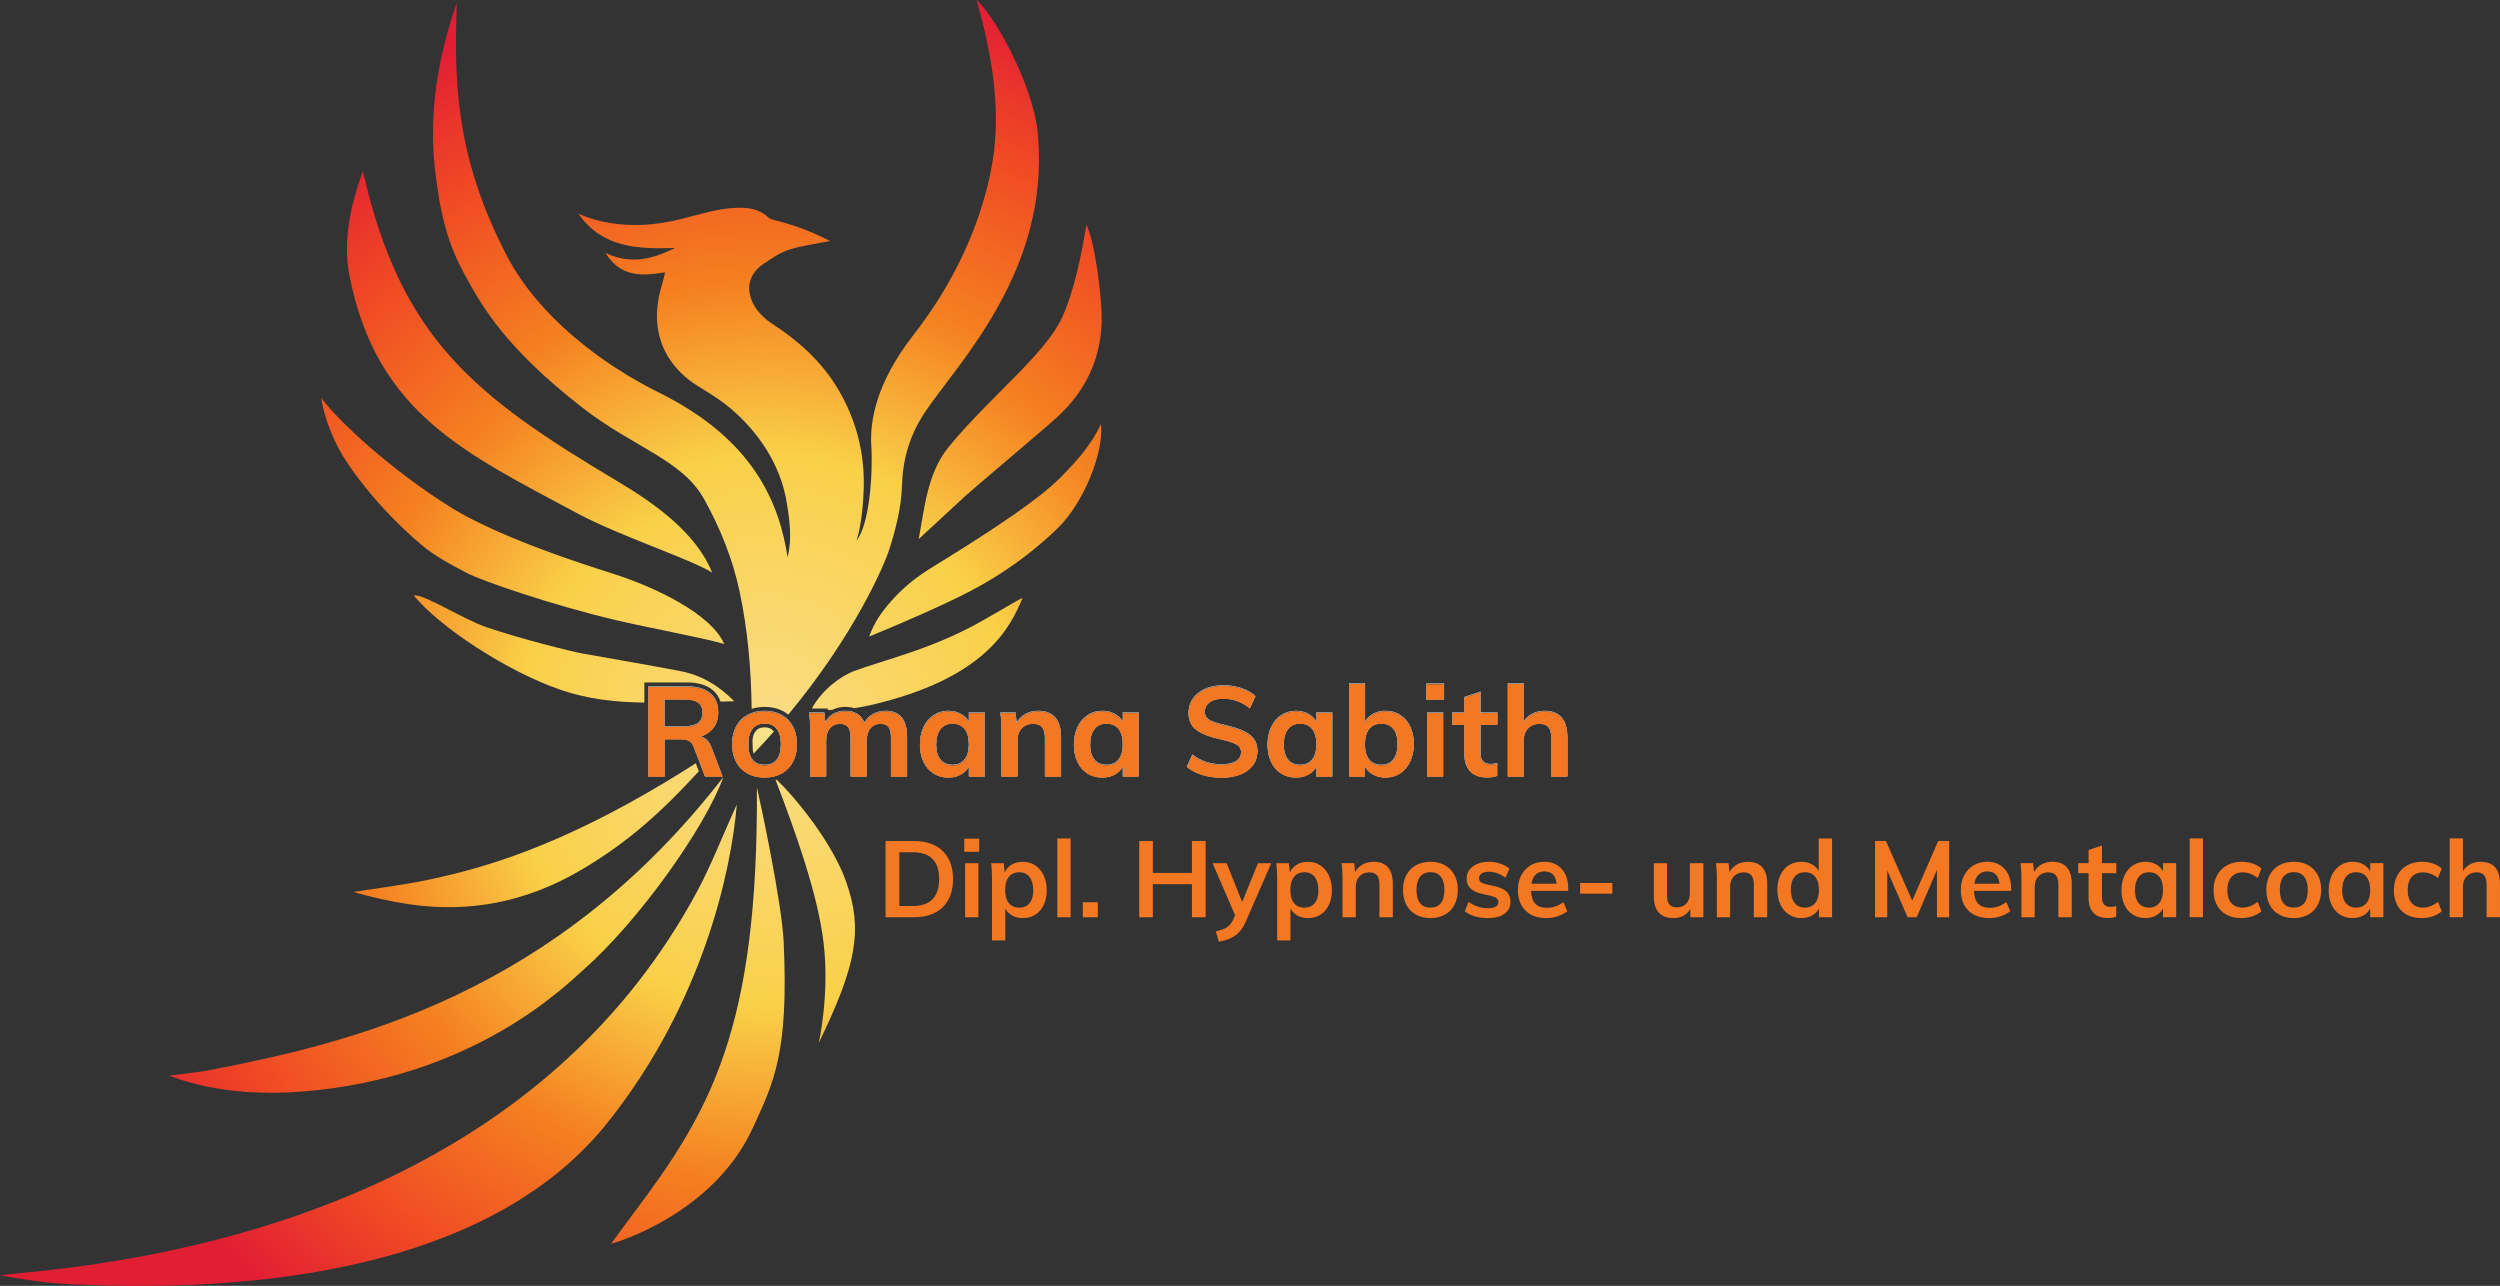 <?xml version="1.0" encoding="UTF-8"?><svg id="Layer_2" xmlns="http://www.w3.org/2000/svg" xmlns:xlink="http://www.w3.org/1999/xlink" viewBox="0 0 5465.73 2811.32"><rect x="0" y="0" width="5465.73" height="2811.32" fill="#333333" stroke="none"/><defs><style>.cls-1{fill:url(#radial-gradient);}.cls-1,.cls-2,.cls-3,.cls-4,.cls-5,.cls-6,.cls-7,.cls-8,.cls-9,.cls-10,.cls-11,.cls-12,.cls-13,.cls-14{stroke-width:0px;}.cls-2{fill:url(#radial-gradient-12);}.cls-3{fill:url(#radial-gradient-11);}.cls-4{fill:url(#radial-gradient-10);}.cls-5{fill:url(#radial-gradient-2);}.cls-6{fill:url(#radial-gradient-3);}.cls-7{fill:url(#radial-gradient-4);}.cls-8{fill:url(#radial-gradient-6);}.cls-9{fill:url(#radial-gradient-9);}.cls-10{fill:url(#radial-gradient-8);}.cls-11{fill:url(#radial-gradient-5);}.cls-12{fill:url(#radial-gradient-7);}.cls-15{fill:none;stroke:#fff;stroke-miterlimit:3.2;}.cls-13{fill:#f7e28a;}.cls-14{fill:#f47722;}</style><radialGradient id="radial-gradient" cx="1682.37" cy="1639.63" fx="1682.37" fy="1639.63" r="1609.36" gradientUnits="userSpaceOnUse"><stop offset="0" stop-color="#fbdc83"/><stop offset=".35" stop-color="#f9d048"/><stop offset=".58" stop-color="#f58120"/><stop offset=".82" stop-color="#f04924"/><stop offset="1" stop-color="#e21e34"/></radialGradient><radialGradient id="radial-gradient-2" cx="1682.37" fx="1682.37" r="1609.36" xlink:href="#radial-gradient"/><radialGradient id="radial-gradient-3" cx="1682.37" fx="1682.37" r="1609.36" xlink:href="#radial-gradient"/><radialGradient id="radial-gradient-4" cx="1682.37" cy="1639.63" fx="1682.37" fy="1639.63" r="1609.36" xlink:href="#radial-gradient"/><radialGradient id="radial-gradient-5" cx="1682.37" fx="1682.37" r="1609.36" xlink:href="#radial-gradient"/><radialGradient id="radial-gradient-6" cx="1682.37" fx="1682.37" r="1609.36" xlink:href="#radial-gradient"/><radialGradient id="radial-gradient-7" cx="1682.37" cy="1639.63" fx="1682.37" fy="1639.63" r="1609.36" xlink:href="#radial-gradient"/><radialGradient id="radial-gradient-8" cx="1682.37" cy="1553.3" fx="1682.37" fy="1553.3" r="1609.34" xlink:href="#radial-gradient"/><radialGradient id="radial-gradient-9" cx="1683.02" cy="1639.61" fx="1683.02" fy="1639.61" r="1607.53" xlink:href="#radial-gradient"/><radialGradient id="radial-gradient-10" cx="1682.37" cy="1639.52" fx="1682.37" fy="1639.52" r="1609.05" xlink:href="#radial-gradient"/><radialGradient id="radial-gradient-11" cx="1654.41" cy="1659.98" fx="1654.41" fy="1659.98" r="1519.94" xlink:href="#radial-gradient"/><radialGradient id="radial-gradient-12" cx="1684.05" cy="1643.49" fx="1684.05" fy="1643.49" r="1599.27" xlink:href="#radial-gradient"/></defs><g id="Layer_1-2"><path class="cls-1" d="m1524.15,1948.86c-307.77,572.16-922.22,783.44-1478.78,834.39-15.15,1.39-30.25,3.5-45.37,5.28,49.34,8.09,98.09,16.26,147.3,18.74,492.35,24.86,948.53-61.47,1180.88-352.74,209.62-262.77,270.57-551.85,282.74-695.93-29.29,64.39-55.84,132.77-86.76,190.25Z"/><path class="cls-5" d="m661.03,2386.47c375.31-29.9,575.92-232.07,616.94-268.4,118.68-105.11,264-309.07,303.4-418.99-367.11,474.28-808.62,579.65-1120.41,640.02-28.95,5.61-58.44,8.01-91.24,12.48,10.91,3.34,113.33,49.07,291.31,34.89Z"/><path class="cls-6" d="m1654.78,1721.26c3.23,528.78-102.3,708.68-269.12,930.56-16.12,21.43-31.83,43.17-49.49,67.11,5.75-.46,222.24-63.19,309.13-251.78,46.59-101.12,79.21-163.97,68.04-407.96-3.96-86.41-51.98-310.37-58.56-337.93Z"/><path class="cls-7" d="m1261.26,1121.87c91.39,49.16,250.29,101.15,295.63,130.03-33.62-85.27-124.35-150.55-204.09-198.03-315.1-187.64-476.28-312.49-559.47-679.98-27.55,76.41-44.32,153.73-28.9,230.91,59.77,299.08,252.87,385.85,496.84,517.07Z"/><path class="cls-11" d="m2317.13,1045.32c-66.13,66.88-251.12,177.04-287.89,200.42-33.3,21.18-59.8,44.1-84.23,72.34-17.97,20.77-33.81,43.12-44.68,73.51,15.43-6.34,96.89-39.32,177.94-77.94,35.67-17,136.54-63.8,234.51-159.23,57.74-56.25,101.34-167.9,94.15-227.46-21.43,46.96-54.68,82.83-89.82,118.36Z"/><path class="cls-8" d="m919.43,1189.51c30.05,25.59,65.49,44.51,100.33,62.77,34.35,18.01,187.21,70.64,326.83,103.5,73.03,17.19,202.2,41.04,236.81,52.33-28.41-65.93-151.41-124.91-245.65-154.61-182.89-57.64-294.12-107.33-356.93-147.22-126.47-80.31-235.64-180.05-278.7-236.29,6.36,39.03,20.01,74.66,37.29,108.69,19.07,37.55,83.53,128.67,180.02,210.83Z"/><path class="cls-12" d="m2375.08,491.89c-10.59,64.89-27.06,145.73-52.87,202.08-36.97,80.7-157.6,173.05-247.52,282.5-46.31,56.37-52.92,129.57-66.02,201.95,35.83-33.08,69.12-63.84,102.44-94.58,19.26-17.76,154.37-130.87,197.2-169.27,49.72-44.58,94.64-108.44,99.95-202.84,3.07-54.55-15.34-187.99-33.17-219.84Z"/><path class="cls-14" d="m5423.34,1884.06c-8.26,0-15.77,1.76-22.47,5.27-6.7,3.51-12.09,8.46-16.16,14.87v-71.18h-29.01v172.31h29.01v-66.96c0-9.36,2.73-16.89,8.21-22.6,5.46-5.7,12.63-8.53,21.52-8.53,7.51,0,13.04,2.15,16.62,6.44,3.58,4.29,5.39,11.12,5.39,20.48v71.18h29.28v-72.57c0-32.47-14.14-48.7-42.39-48.7m-129.46,123.15c8.73,0,17.09-1.34,25.06-3.97,7.95-2.66,14.43-6.34,19.43-11.02l-8.19-20.6c-5,4.05-10.31,7.17-15.92,9.36-5.63,2.19-11.16,3.29-16.62,3.29-10.77,0-19.09-3.29-24.94-9.85-5.85-6.56-8.78-16.06-8.78-28.57s2.95-22.04,8.9-28.67c5.92-6.63,14.19-9.95,24.81-9.95,5.46,0,10.99,1.05,16.62,3.14,5.61,2.12,10.92,5.19,15.92,9.26l8.19-20.62c-4.68-4.68-10.97-8.34-18.84-10.99-7.9-2.66-16.04-3.97-24.47-3.97-12.16,0-22.91,2.61-32.2,7.82-9.29,5.24-16.45,12.53-21.52,21.91-5.07,9.36-7.61,20.21-7.61,32.54s2.41,23.06,7.24,32.18c4.85,9.14,11.8,16.21,20.84,21.18,9.04,5,19.74,7.51,32.08,7.51m-142.36-22.94c-9.82,0-17.43-3.29-22.82-9.85-5.39-6.56-8.07-15.92-8.07-28.08s2.68-21.99,8.07-28.93c5.39-6.92,12.92-10.41,22.6-10.41s17.4,3.36,22.69,10.07c5.31,6.7,7.97,16.31,7.97,28.79s-2.66,21.62-7.97,28.35c-5.29,6.7-12.8,10.07-22.47,10.07m30.45-97.16v17.79c-3.58-6.56-8.75-11.68-15.45-15.36-6.7-3.66-14.36-5.48-22.94-5.48-10.14,0-19.21,2.61-27.15,7.82-7.97,5.24-14.16,12.58-18.62,22.01-4.44,9.46-6.68,20.26-6.68,32.44s2.19,22.86,6.56,32.05c4.36,9.21,10.53,16.33,18.5,21.3,7.97,5,17.09,7.51,27.4,7.51,8.58,0,16.23-1.85,22.94-5.51,6.7-3.66,11.87-8.78,15.45-15.33v18.96h28.79v-118.22h-28.79Zm-167.17,97.16c-9.82,0-17.36-3.24-22.6-9.73-5.22-6.48-7.82-16.11-7.82-28.91s2.63-22.28,7.95-28.91c5.31-6.65,12.87-9.97,22.72-9.97s17.16,3.32,22.47,9.97c5.31,6.63,7.95,16.26,7.95,28.91s-2.61,22.43-7.82,28.91c-5.24,6.48-12.85,9.73-22.84,9.73m.24,22.94c11.85,0,22.3-2.51,31.37-7.51,9.04-4.97,16.04-12.11,20.96-21.4,4.9-9.29,7.36-20.18,7.36-32.66s-2.46-23.38-7.36-32.66c-4.92-9.29-11.92-16.43-20.96-21.43-9.07-5-19.53-7.48-31.37-7.48s-22.6,2.49-31.74,7.48c-9.12,5-16.14,12.14-21.06,21.43-4.92,9.29-7.39,20.18-7.39,32.66s2.46,23.38,7.39,32.66c4.92,9.29,11.94,16.43,21.06,21.4,9.14,5,19.72,7.51,31.74,7.51m-115.42,0c8.73,0,17.09-1.34,25.03-3.97,7.97-2.66,14.46-6.34,19.45-11.02l-8.19-20.6c-5,4.05-10.31,7.17-15.94,9.36-5.61,2.19-11.14,3.29-16.62,3.29-10.75,0-19.06-3.29-24.91-9.85-5.87-6.56-8.8-16.06-8.8-28.57s2.97-22.04,8.9-28.67c5.95-6.63,14.21-9.95,24.81-9.95,5.48,0,11.02,1.05,16.62,3.14,5.63,2.12,10.94,5.19,15.94,9.26l8.19-20.62c-4.68-4.68-10.97-8.34-18.84-10.99-7.9-2.66-16.04-3.97-24.47-3.97-12.19,0-22.91,2.61-32.2,7.82-9.29,5.24-16.45,12.53-21.52,21.91-5.09,9.36-7.63,20.21-7.63,32.54s2.44,23.06,7.26,32.18c4.85,9.14,11.77,16.21,20.84,21.18,9.04,5,19.74,7.51,32.08,7.51m-83.34-174.19h-29.03v172.31h29.03v-172.31Zm-117.76,151.25c-9.85,0-17.45-3.29-22.84-9.85-5.39-6.56-8.07-15.92-8.07-28.08s2.68-21.99,8.07-28.93c5.39-6.92,12.92-10.41,22.6-10.41s17.4,3.36,22.72,10.07c5.29,6.7,7.95,16.31,7.95,28.79s-2.66,21.62-7.95,28.35c-5.31,6.7-12.8,10.07-22.47,10.07m30.42-97.16v17.79c-3.58-6.56-8.73-11.68-15.45-15.36-6.7-3.66-14.36-5.48-22.94-5.48-10.14,0-19.21,2.61-27.15,7.82-7.97,5.24-14.16,12.58-18.62,22.01-4.44,9.46-6.65,20.26-6.65,32.44s2.17,22.86,6.53,32.05c4.39,9.21,10.55,16.33,18.5,21.3,7.97,5,17.09,7.51,27.4,7.51,8.58,0,16.23-1.85,22.94-5.51,6.73-3.66,11.87-8.78,15.45-15.33v18.96h28.81v-118.22h-28.81Zm-102.06,21.99v-21.99h-31.4v-38.64l-29.25,9.82v28.81h-22.72v21.99h22.72v54.33c0,14.04,3.58,24.81,10.77,32.3,7.17,7.51,17.48,11.24,30.91,11.24,7.31,0,13.58-.93,18.72-2.8v-23.18c-4.22,1.24-8.12,1.88-11.7,1.88-12.97,0-19.45-6.95-19.45-20.84v-52.92h31.4Zm-139.77-25.03c-8.75,0-16.6,1.95-23.55,5.85-6.95,3.9-12.43,9.43-16.5,16.62l-2.1-19.43h-27.4c1.24,9.82,1.88,20.99,1.88,33.47v84.76h29.03v-66.96c0-9.36,2.73-16.89,8.19-22.6,5.46-5.7,12.65-8.53,21.55-8.53,7.48,0,13.02,2.15,16.6,6.44,3.61,4.29,5.39,11.12,5.39,20.48v71.18h29.28v-72.57c0-32.47-14.14-48.7-42.37-48.7m-142.11,21.06c7.8,0,13.92,2.27,18.38,6.8,4.44,4.51,7.12,11.24,8.07,20.13h-55.02c1.39-8.75,4.56-15.43,9.48-20.01,4.9-4.61,11.26-6.92,19.09-6.92m51.97,38.17c0-18.43-4.73-32.91-14.16-43.44-9.46-10.53-22.28-15.8-38.51-15.8-11.09,0-21.01,2.61-29.74,7.82-8.75,5.24-15.53,12.53-20.38,21.91-4.83,9.36-7.24,20.04-7.24,32.05,0,19.06,5.53,34.03,16.6,44.95,11.09,10.94,26.3,16.41,45.66,16.41,8.43,0,16.75-1.37,24.94-4.1,8.21-2.73,15.11-6.36,20.72-10.9l-8.41-20.13c-11.09,8.43-23.11,12.65-36.08,12.65-11.24,0-19.7-3-25.4-9.02-5.68-6-8.85-15.33-9.48-27.98h81.49v-4.44Zm-216.34,25.74l-57.36-130.41h-23.89v166.71h26.69v-102.31l44.49,102.31h19.89l44.27-103.48v103.48h26.69v-166.71h-23.89l-56.89,130.41Zm-234.6,15.24c-9.68,0-17.21-3.44-22.57-10.31-5.39-6.87-8.09-16.48-8.09-28.79s2.71-21.6,8.09-28.23c5.36-6.63,12.99-9.95,22.82-9.95s17.16,3.36,22.47,10.07c5.31,6.7,7.97,16.23,7.97,28.57s-2.71,21.84-8.09,28.57c-5.39,6.7-12.92,10.07-22.6,10.07m30.2-151.25v71.18c-3.58-6.41-8.7-11.36-15.33-14.87-6.63-3.51-14.16-5.27-22.6-5.27-10.29,0-19.43,2.54-27.37,7.61-7.97,5.07-14.14,12.21-18.5,21.43-4.36,9.21-6.56,19.89-6.56,32.08s2.22,22.96,6.68,32.42c4.44,9.43,10.65,16.75,18.6,21.89,7.97,5.14,17.01,7.73,27.15,7.73,8.58,0,16.23-1.85,22.96-5.51,6.7-3.66,11.85-8.78,15.45-15.33v18.96h28.79v-172.31h-29.28Zm-154.98,51.04c-8.75,0-16.58,1.95-23.52,5.85-6.95,3.9-12.46,9.43-16.5,16.62l-2.12-19.43h-27.4c1.27,9.82,1.88,20.99,1.88,33.47v84.76h29.03v-66.96c0-9.36,2.73-16.89,8.19-22.6,5.46-5.7,12.65-8.53,21.55-8.53,7.48,0,13.04,2.15,16.62,6.44,3.58,4.29,5.39,11.12,5.39,20.48v71.18h29.28v-72.57c0-32.47-14.14-48.7-42.39-48.7m-126.66,3.05v65.79c0,9.36-2.58,16.84-7.73,22.47-5.14,5.61-12.02,8.41-20.6,8.41-7.34,0-12.77-2.02-16.28-6.07-3.51-4.07-5.27-10.38-5.27-18.96v-71.64h-29.03v71.4c0,32.47,14.43,48.7,43.32,48.7,8.12,0,15.28-1.73,21.55-5.14,6.24-3.44,11.24-8.43,14.97-14.99v18.26h28.57v-118.22h-29.5Zm-169.51,43.29h-70.47v23.4h70.47v-23.4Zm-148.43-25.28c7.8,0,13.94,2.27,18.38,6.8,4.46,4.51,7.14,11.24,8.07,20.13h-55.02c1.41-8.75,4.58-15.43,9.48-20.01,4.92-4.61,11.29-6.92,19.09-6.92m51.97,38.17c0-18.43-4.7-32.91-14.16-43.44-9.43-10.53-22.28-15.8-38.51-15.8-11.07,0-20.99,2.61-29.74,7.82-8.73,5.24-15.53,12.53-20.35,21.91-4.85,9.36-7.26,20.04-7.26,32.05,0,19.06,5.53,34.03,16.62,44.95,11.09,10.94,26.3,16.41,45.66,16.41,8.43,0,16.75-1.37,24.94-4.1,8.19-2.73,15.09-6.36,20.72-10.9l-8.43-20.13c-11.09,8.43-23.11,12.65-36.05,12.65-11.24,0-19.7-3-25.4-9.02-5.7-6-8.87-15.33-9.48-27.98h81.46v-4.44Zm-175.12,63.91c15.14,0,27.08-3.19,35.83-9.6,8.73-6.39,13.09-15.06,13.09-25.98,0-8.9-2.68-16.11-8.07-21.67-5.39-5.53-13.92-9.63-25.64-12.29l-20.13-4.44c-5.46-1.41-9.31-3.12-11.58-5.17-2.27-2.02-3.39-4.75-3.39-8.19,0-4.36,1.88-7.8,5.61-10.29,3.75-2.51,8.97-3.75,15.7-3.75,12.48,0,24.64,4.36,36.52,13.11l8.65-19.92c-5.92-4.83-12.8-8.53-20.6-11.12-7.8-2.56-15.92-3.85-24.35-3.85-9.68,0-18.18,1.56-25.52,4.68-7.34,3.12-13.02,7.46-17.09,12.99-4.05,5.53-6.07,11.9-6.07,19.09,0,17.31,10.75,28.33,32.3,33.01l19.67,4.44c6.39,1.58,10.92,3.41,13.58,5.51,2.66,2.12,3.97,4.97,3.97,8.56,0,4.22-1.9,7.48-5.73,9.82-3.83,2.34-9.26,3.51-16.28,3.51-16.23,0-30.67-4.68-43.32-14.04l-8.19,20.6c12.65,9.99,29.67,14.99,51.04,14.99m-126.2-22.94c-9.82,0-17.36-3.24-22.6-9.73-5.22-6.48-7.82-16.11-7.82-28.91s2.63-22.28,7.95-28.91c5.31-6.65,12.87-9.97,22.72-9.97s17.16,3.32,22.47,9.97c5.29,6.63,7.95,16.26,7.95,28.91s-2.61,22.43-7.82,28.91c-5.24,6.48-12.85,9.73-22.84,9.73m.24,22.94c11.85,0,22.3-2.51,31.37-7.51,9.04-4.97,16.04-12.11,20.94-21.4,4.92-9.29,7.39-20.18,7.39-32.66s-2.46-23.38-7.39-32.66c-4.9-9.29-11.9-16.43-20.94-21.43-9.07-5-19.53-7.48-31.37-7.48s-22.6,2.49-31.74,7.48c-9.12,5-16.14,12.14-21.06,21.43-4.92,9.29-7.39,20.18-7.39,32.66s2.46,23.38,7.39,32.66c4.92,9.29,11.94,16.43,21.06,21.4,9.14,5,19.72,7.51,31.74,7.51m-124.81-123.15c-8.73,0-16.58,1.95-23.52,5.85-6.95,3.9-12.46,9.43-16.5,16.62l-2.1-19.43h-27.4c1.24,9.82,1.88,20.99,1.88,33.47v84.76h29.03v-66.96c0-9.36,2.73-16.89,8.19-22.6,5.46-5.7,12.65-8.53,21.52-8.53,7.51,0,13.04,2.15,16.62,6.44,3.61,4.29,5.39,11.12,5.39,20.48v71.18h29.28v-72.57c0-32.47-14.14-48.7-42.39-48.7m-151.01,100.21c-9.82,0-17.4-3.32-22.69-9.97-5.31-6.63-7.97-16.11-7.97-28.45s2.66-22.08,7.97-28.79c5.29-6.7,12.94-10.07,22.94-10.07s17.16,3.49,22.47,10.41c5.31,6.95,7.97,16.6,7.97,28.93s-2.66,21.52-7.97,28.08c-5.31,6.56-12.87,9.85-22.72,9.85m7.97-100.21c-9.21,0-17.33,2.07-24.35,6.19-7.02,4.14-12.09,9.87-15.21,17.21l-2.34-20.35h-27.4c1.24,9.82,1.88,20.99,1.88,33.47v135.34h29.03v-69.54c3.58,6.56,8.73,11.68,15.45,15.33,6.7,3.66,14.36,5.51,22.94,5.51,10.31,0,19.4-2.51,27.28-7.51,7.87-4.97,14.02-12.09,18.38-21.3,4.36-9.19,6.56-19.89,6.56-32.05s-2.22-22.99-6.68-32.44c-4.44-9.43-10.6-16.77-18.5-22.01-7.87-5.22-16.89-7.82-27.03-7.82m-109.33,3.05l-34.66,84.98-33.96-84.98h-30.67l49.17,114.01-3.73,8.65c-3.44,7.51-7.95,13.16-13.48,16.99-5.53,3.83-13.85,6.97-24.94,9.48l6.56,22.47c14.21-2.19,26.16-6.63,35.83-13.36,9.68-6.7,17.62-17.4,23.86-32.05l55.04-126.2h-29.03Zm-144.45,21.3h-85.46v-69.79h-29.74v166.71h29.74v-72.35h85.46v72.35h29.96v-166.71h-29.96v69.79Zm-238.57,96.92h32.79v-32.79h-32.79v32.79Zm-26.69-172.31h-29.03v172.31h29.03v-172.31Zm-112.37,151.25c-9.85,0-17.43-3.32-22.72-9.97-5.31-6.63-7.97-16.11-7.97-28.45s2.66-22.08,7.97-28.79c5.29-6.7,12.94-10.07,22.94-10.07s17.16,3.49,22.47,10.41c5.31,6.95,7.97,16.6,7.97,28.93s-2.66,21.52-7.97,28.08c-5.31,6.56-12.87,9.85-22.69,9.85m7.95-100.21c-9.21,0-17.33,2.07-24.35,6.19-7.02,4.14-12.09,9.87-15.21,17.21l-2.34-20.35h-27.4c1.24,9.82,1.88,20.99,1.88,33.47v135.34h29.03v-69.54c3.58,6.56,8.73,11.68,15.45,15.33,6.7,3.66,14.36,5.51,22.94,5.51,10.31,0,19.4-2.51,27.28-7.51,7.87-4.97,14.02-12.09,18.38-21.3,4.36-9.19,6.56-19.89,6.56-32.05s-2.22-22.99-6.68-32.44c-4.44-9.43-10.6-16.77-18.5-22.01-7.87-5.22-16.89-7.82-27.03-7.82m-128.07-21.79h32.54v-28.79h-32.54v28.79Zm30.91,24.84h-29.03v118.22h29.03v-118.22Zm-172.78,93.63v-117.52h29.28c38.39,0,57.58,19.5,57.58,58.53s-19.18,58.99-57.58,58.99h-29.28Zm-30.2,24.6h61.33c27.33,0,48.51-7.29,63.57-21.89,15.06-14.6,22.6-35.15,22.6-61.7s-7.53-46.83-22.6-61.33c-15.06-14.53-36.25-21.79-63.57-21.79h-61.33v166.71Z"/><path class="cls-15" d="m3376.46,1554.45c-9.73,0-18.55,2.07-26.42,6.19-7.9,4.14-14.24,9.97-19.01,17.5v-83.73h-34.15v202.71h34.15v-78.76c0-11.02,3.22-19.89,9.63-26.59,6.44-6.7,14.89-10.04,25.35-10.04,8.82,0,15.33,2.51,19.55,7.56,4.24,5.07,6.34,13.09,6.34,24.11v83.73h34.44v-85.39c0-38.17-16.62-57.28-49.87-57.28Zm-103.28,29.47v-25.89h-36.91v-45.46l-34.44,11.58v33.88h-26.72v25.89h26.72v63.91c0,16.53,4.22,29.2,12.68,38,8.43,8.82,20.57,13.24,36.37,13.24,8.63,0,15.97-1.12,22.04-3.32v-27.28c-4.97,1.49-9.56,2.22-13.77,2.22-15.26,0-22.86-8.19-22.86-24.52v-62.26h36.91Zm-154.81-55.09h38.29v-33.88h-38.29v33.88Zm36.37,29.2h-34.15v139.09h34.15v-139.09Zm-134.7,114.3c-11.75,0-20.74-3.9-26.98-11.7-6.24-7.8-9.36-19.04-9.36-33.74s3.12-25.72,9.36-33.61c6.24-7.9,15.16-11.85,26.72-11.85s20.48,3.92,26.72,11.72c6.24,7.8,9.36,18.87,9.36,33.18s-3.12,25.81-9.36,33.88c-6.24,8.09-15.06,12.11-26.45,12.11Zm9.09-117.88c-10.09,0-19.09,2.17-26.98,6.48-7.9,4.31-13.97,10.31-18.18,18.04v-84.56h-34.15v202.71h33.88v-22.84c4.02,7.87,10.04,14.04,18.04,18.45,8,4.39,17.11,6.61,27.4,6.61,11.94,0,22.55-3.02,31.84-9.09,9.26-6.07,16.53-14.65,21.74-25.77,5.24-11.09,7.85-23.82,7.85-38.15s-2.56-26.89-7.7-37.73c-5.14-10.82-12.36-19.23-21.62-25.2-9.29-5.95-19.96-8.95-32.1-8.95Zm-186.48,117.88c-11.55,0-20.5-3.85-26.84-11.55-6.34-7.73-9.51-18.75-9.51-33.05s3.17-25.84,9.51-34.03c6.34-8.17,15.19-12.26,26.57-12.26s20.48,3.95,26.72,11.85c6.24,7.9,9.36,19.21,9.36,33.88s-3.12,25.45-9.36,33.35c-6.24,7.87-15.06,11.82-26.45,11.82Zm35.81-114.3v20.94c-4.22-7.73-10.29-13.72-18.16-18.04-7.9-4.31-16.92-6.48-27.01-6.48-11.94,0-22.57,3.07-31.96,9.24-9.36,6.14-16.65,14.77-21.89,25.89-5.24,11.12-7.85,23.82-7.85,38.15s2.56,26.91,7.7,37.73c5.14,10.82,12.41,19.18,21.77,25.06,9.36,5.87,20.11,8.82,32.23,8.82,10.09,0,19.11-2.17,27.01-6.48,7.87-4.31,13.94-10.31,18.16-18.04v22.3h33.88v-139.09h-33.88Zm-207.68,141.58c15.99,0,29.84-2.39,41.61-7.17,11.75-4.78,20.74-11.51,26.98-20.23,6.24-8.73,9.36-18.96,9.36-30.71,0-10.65-2.75-19.53-8.26-26.59-5.51-7.07-13.41-12.85-23.69-17.36-10.29-4.49-23.6-8.68-39.93-12.53-15.8-3.49-26.96-7.24-33.47-11.29-6.53-4.05-9.77-9.92-9.77-17.62,0-8.99,3.66-16.11,11.02-21.35,7.34-5.24,17.36-7.85,30.01-7.85,21.13,0,40.42,6.97,57.84,20.94l11.85-25.89c-7.9-7.36-18.04-13.09-30.42-17.23-12.41-4.12-25.5-6.19-39.27-6.19-15.04,0-28.33,2.58-39.78,7.7-11.48,5.14-20.35,12.24-26.59,21.23-6.24,8.99-9.36,19.28-9.36,30.84,0,16.16,5.61,28.47,16.8,36.91,11.21,8.46,29.11,15.33,53.72,20.67,15.8,3.49,27.13,7.22,34,11.16,6.9,3.95,10.34,9.58,10.34,16.94,0,8.63-3.73,15.33-11.16,20.09-7.43,4.78-17.94,7.17-31.52,7.17-12.31,0-23.64-1.68-34.03-5.09-10.38-3.39-20.33-8.68-29.89-15.84l-12.11,25.91c9.17,7.53,20.33,13.31,33.47,17.36,13.11,4.02,27.2,6.05,42.27,6.05Zm-251.46-27.28c-11.58,0-20.52-3.85-26.86-11.55-6.34-7.73-9.51-18.75-9.51-33.05s3.17-25.84,9.51-34.03c6.34-8.17,15.19-12.26,26.57-12.26s20.48,3.95,26.72,11.85c6.24,7.9,9.38,19.21,9.38,33.88s-3.14,25.45-9.38,33.35c-6.24,7.87-15.04,11.82-26.42,11.82Zm35.81-114.3v20.94c-4.24-7.73-10.29-13.72-18.18-18.04-7.9-4.31-16.89-6.48-27.01-6.48-11.92,0-22.57,3.07-31.93,9.24-9.38,6.14-16.67,14.77-21.91,25.89-5.22,11.12-7.85,23.82-7.85,38.15s2.58,26.91,7.73,37.73c5.12,10.82,12.38,19.18,21.74,25.06,9.38,5.87,20.11,8.82,32.23,8.82,10.12,0,19.11-2.17,27.01-6.48,7.9-4.31,13.94-10.31,18.18-18.04v22.3h33.88v-139.09h-33.88Zm-185.67-3.58c-10.26,0-19.5,2.29-27.67,6.9-8.17,4.58-14.65,11.09-19.43,19.55l-2.49-22.86h-32.23c1.49,11.58,2.22,24.69,2.22,39.39v99.7h34.15v-78.76c0-11.02,3.22-19.89,9.63-26.59,6.44-6.7,14.89-10.04,25.35-10.04,8.82,0,15.33,2.51,19.55,7.56,4.24,5.07,6.34,13.09,6.34,24.11v83.73h34.44v-85.39c0-38.17-16.62-57.28-49.87-57.28Zm-186.75,117.88c-11.55,0-20.52-3.85-26.86-11.55-6.31-7.73-9.48-18.75-9.48-33.05s3.17-25.84,9.48-34.03c6.34-8.17,15.21-12.26,26.59-12.26s20.48,3.95,26.72,11.85c6.24,7.9,9.36,19.21,9.36,33.88s-3.12,25.45-9.36,33.35c-6.24,7.87-15.06,11.82-26.45,11.82Zm35.81-114.3v20.94c-4.22-7.73-10.29-13.72-18.18-18.04-7.9-4.31-16.89-6.48-26.98-6.48-11.94,0-22.6,3.07-31.96,9.24-9.36,6.14-16.65,14.77-21.89,25.89-5.24,11.12-7.85,23.82-7.85,38.15s2.56,26.91,7.7,37.73c5.14,10.82,12.41,19.18,21.77,25.06,9.36,5.87,20.11,8.82,32.23,8.82,10.09,0,19.09-2.17,26.98-6.48,7.9-4.31,13.97-10.31,18.18-18.04v22.3h33.88v-139.09h-33.88Zm-182.63-3.58c-10.09,0-19.23,2.34-27.4,7.02-8.17,4.68-14.46,11.16-18.87,19.43-6.44-17.62-20.28-26.45-41.59-26.45-9.92,0-18.7,2.19-26.3,6.61-7.63,4.41-13.46,10.75-17.5,19.01l-2.49-22.04h-32.23c1.46,11.58,2.22,24.69,2.22,39.39v99.7h34.15v-77.66c0-11.75,2.75-20.99,8.26-27.69,5.51-6.7,13.04-10.04,22.57-10.04,8.09,0,14.02,2.46,17.77,7.43,3.78,4.95,5.66,12.85,5.66,23.69v84.27h34.42v-77.66c0-11.75,2.73-20.99,8.14-27.69,5.41-6.7,12.89-10.04,22.45-10.04,8.26,0,14.19,2.44,17.77,7.29,3.58,4.88,5.36,12.82,5.36,23.84v84.27h34.42v-85.39c0-19.28-3.85-33.64-11.55-43.1-7.73-9.46-19.48-14.19-35.27-14.19Zm-264.41,117.88c-11.58,0-20.45-3.8-26.59-11.43-6.14-7.61-9.21-18.94-9.21-34s3.12-26.2,9.36-34.03c6.24-7.8,15.14-11.7,26.72-11.7s20.18,3.9,26.45,11.7c6.24,7.82,9.36,19.16,9.36,34.03s-3.07,26.4-9.24,34c-6.14,7.63-15.09,11.43-26.84,11.43Zm.27,27.01c13.94,0,26.25-2.95,36.91-8.82,10.65-5.87,18.87-14.26,24.64-25.2,5.8-10.92,8.68-23.72,8.68-38.42s-2.88-27.5-8.68-38.42c-5.78-10.94-13.99-19.33-24.64-25.2-10.65-5.87-22.96-8.82-36.91-8.82s-26.59,2.95-37.32,8.82c-10.75,5.87-19.01,14.26-24.79,25.2-5.8,10.92-8.68,23.72-8.68,38.42s2.88,27.5,8.68,38.42c5.78,10.94,14.04,19.33,24.79,25.2,10.73,5.87,23.18,8.82,37.32,8.82Zm-219.26-111.28v-59.5h44.34c13.6,0,23.57,2.44,29.89,7.29,6.34,4.88,9.51,12.26,9.51,22.18s-3.22,17.62-9.63,22.6c-6.44,4.95-16.36,7.43-29.76,7.43h-44.34Zm102.75,46.27c-5.14-13.77-13.5-21.84-25.06-24.23,12.68-3.88,22.45-10.34,29.32-19.43,6.9-9.09,10.34-20.16,10.34-33.2,0-18.16-5.78-32.13-17.36-41.85-11.58-9.75-28.47-14.6-50.68-14.6h-84.02v196.11h35.27v-81.51h35.52c7.36,0,13.33,1.19,17.92,3.58,4.58,2.39,8,6.61,10.19,12.65l25.06,65.28h37.47l-23.96-62.79Z"/><path class="cls-13" d="m1671.74,1590.16c-8.89,0-15.15,2.64-19.69,8.32-3.7,4.64-6.02,11.23-6.94,19.65.26,7.48.51,15.07.76,22.79.47,2.42,1.08,4.65,1.82,6.67,15.38-16.14,30.09-32.23,44.15-48.2-.22-.31-.45-.62-.68-.92-4.55-5.67-10.72-8.31-19.41-8.31Z"/><path class="cls-10" d="m1539.17,1090.84c35.79,64.36,62.54,130.77,77.75,202.19,18.01,84.57,25.26,170.32,26.44,256.67,8.71-2.82,18.21-4.25,28.39-4.25,15.41,0,29.29,3.35,41.25,9.94,3.74,2.06,7.22,4.4,10.44,7.02,143.21-172.74,209.38-324.55,221.6-363.52,14.25-45.46,25.53-90.44,26.95-137.76,1.73-57.26,17.03-109.6,48.92-157.88,71.51-108.27,276.34-310.93,248.03-611.49-10.08-106.99-94.95-257.92-134.07-291.76,42.55,146.56,53.81,267.26,30.56,378.33-24.79,118.42-79.26,239.69-168.38,353.99-83.26,106.79-95.25,190.82-92.13,241.47,3.97,64.28-4.58,174.26-32.18,207.64,4.43-12.95,13.24-48.17,15.53-109.83,2.96-79.49-16.05-154.58-57.33-223.02-35.7-59.18-85.95-103.99-143.55-141.31-50.86-32.96-71.45-94.71-17.99-130.38,17.61-11.75,35.99-24.72,56.02-31.09,28.43-9.05,58.59-12.69,89.22-18.88-36.14-18.88-73.79-33.19-113.05-43.58-7.61-2.01-16.76-3.28-22.03-8.25-19.87-18.74-43.82-21.6-69.09-20.84-41.19,1.25-79.9,14.44-119.44,24.17-28.46,7-57.95,12.14-87.16,13.19-47.66,1.72-94.77-4.58-139.25-24.37,52.47,75.65,131.04,77.17,211.29,74.94-47.99,23.85-96.58,37.16-152.01,10.87,33.06,53.75,80.12,50.44,130.33,42.28-2.8,10.86-4.34,18.44-6.63,25.81-39.35,126.54,33.14,195.06,76.68,221.95,18.26,11.27,36.65,22.47,54.01,35.03,43.89,31.75,122.21,107.23,141.15,217.2,7.2,41.83,12.44,82.83,2.49,122.79-18.35-117.23-72.54-256.4-280.94-359.66-127.4-63.13-264.68-168.23-332.62-298.77-117.03-224.86-114.53-392.69-109.8-553.06-41.76,119.88-61.95,242.49-47.05,368.14,11.68,98.48,28.06,159.25,65.23,227.19,38.12,69.68,88.58,158.15,254.35,287.66,113.7,88.83,220.09,115.04,268.04,201.24Z"/><path class="cls-14" d="m3376.46,1555.45c-9.73,0-18.55,2.07-26.42,6.19-7.9,4.14-14.24,9.97-19.01,17.5v-83.73h-34.15v202.71h34.15v-78.76c0-11.02,3.22-19.89,9.63-26.59,6.44-6.7,14.89-10.04,25.35-10.04,8.82,0,15.33,2.51,19.55,7.56,4.24,5.07,6.34,13.09,6.34,24.11v83.73h34.44v-85.39c0-38.17-16.62-57.28-49.87-57.28m-103.28,29.47v-25.89h-36.91v-45.46l-34.44,11.58v33.88h-26.72v25.89h26.72v63.91c0,16.53,4.22,29.2,12.68,38,8.43,8.82,20.57,13.24,36.37,13.24,8.63,0,15.97-1.12,22.04-3.32v-27.28c-4.97,1.49-9.56,2.22-13.77,2.22-15.26,0-22.86-8.19-22.86-24.52v-62.26h36.91Zm-154.81-55.09h38.29v-33.88h-38.29v33.88Zm36.37,29.2h-34.15v139.09h34.15v-139.09Zm-134.7,114.3c-11.75,0-20.74-3.9-26.98-11.7-6.24-7.8-9.36-19.04-9.36-33.74s3.12-25.72,9.36-33.61c6.24-7.9,15.16-11.85,26.72-11.85s20.48,3.92,26.72,11.72c6.24,7.8,9.36,18.87,9.36,33.18s-3.12,25.81-9.36,33.88c-6.24,8.09-15.06,12.11-26.45,12.11m9.09-117.88c-10.09,0-19.09,2.17-26.98,6.48-7.9,4.31-13.97,10.31-18.18,18.04v-84.56h-34.15v202.71h33.88v-22.84c4.02,7.87,10.04,14.04,18.04,18.45,8,4.39,17.11,6.61,27.4,6.61,11.94,0,22.55-3.02,31.84-9.09,9.26-6.07,16.53-14.65,21.74-25.77,5.24-11.09,7.85-23.82,7.85-38.15s-2.56-26.89-7.7-37.73c-5.14-10.82-12.36-19.23-21.62-25.2-9.29-5.95-19.96-8.95-32.1-8.95m-186.48,117.88c-11.55,0-20.5-3.85-26.84-11.55-6.34-7.73-9.51-18.75-9.51-33.05s3.17-25.84,9.51-34.03c6.34-8.17,15.19-12.26,26.57-12.26s20.48,3.95,26.72,11.85c6.24,7.9,9.36,19.21,9.36,33.88s-3.12,25.45-9.36,33.35c-6.24,7.87-15.06,11.82-26.45,11.82m35.81-114.3v20.94c-4.22-7.73-10.29-13.72-18.16-18.04-7.9-4.31-16.92-6.48-27.01-6.48-11.94,0-22.57,3.07-31.96,9.24-9.36,6.14-16.65,14.77-21.89,25.89-5.24,11.12-7.85,23.82-7.85,38.15s2.56,26.91,7.7,37.73c5.14,10.82,12.41,19.18,21.77,25.06,9.36,5.87,20.11,8.82,32.23,8.82,10.09,0,19.11-2.17,27.01-6.48,7.87-4.31,13.94-10.31,18.16-18.04v22.3h33.88v-139.09h-33.88Zm-207.68,141.58c15.99,0,29.84-2.39,41.61-7.17,11.75-4.78,20.74-11.51,26.98-20.23,6.24-8.73,9.36-18.96,9.36-30.71,0-10.65-2.75-19.53-8.26-26.59-5.51-7.07-13.41-12.85-23.69-17.36-10.29-4.49-23.6-8.68-39.93-12.53-15.8-3.49-26.96-7.24-33.47-11.29-6.53-4.05-9.77-9.92-9.77-17.62,0-8.99,3.66-16.11,11.02-21.35,7.34-5.24,17.36-7.85,30.01-7.85,21.13,0,40.42,6.97,57.84,20.94l11.85-25.89c-7.9-7.36-18.04-13.09-30.42-17.23-12.41-4.12-25.5-6.19-39.27-6.19-15.04,0-28.33,2.58-39.78,7.7-11.48,5.14-20.35,12.24-26.59,21.23-6.24,8.99-9.36,19.28-9.36,30.84,0,16.16,5.61,28.47,16.8,36.91,11.21,8.46,29.11,15.33,53.72,20.67,15.8,3.49,27.13,7.22,34,11.16,6.9,3.95,10.34,9.58,10.34,16.94,0,8.63-3.73,15.33-11.16,20.09-7.43,4.78-17.94,7.17-31.52,7.17-12.31,0-23.64-1.68-34.03-5.09-10.38-3.39-20.33-8.68-29.89-15.84l-12.11,25.91c9.17,7.53,20.33,13.31,33.47,17.36,13.11,4.02,27.2,6.05,42.27,6.05m-251.46-27.28c-11.58,0-20.52-3.85-26.86-11.55-6.34-7.73-9.51-18.75-9.51-33.05s3.17-25.84,9.51-34.03c6.34-8.17,15.19-12.26,26.57-12.26s20.48,3.95,26.72,11.85c6.24,7.9,9.38,19.21,9.38,33.88s-3.14,25.45-9.38,33.35c-6.24,7.87-15.04,11.82-26.42,11.82m35.81-114.3v20.94c-4.24-7.73-10.29-13.72-18.18-18.04-7.9-4.31-16.89-6.48-27.01-6.48-11.92,0-22.57,3.07-31.93,9.24-9.38,6.14-16.67,14.77-21.91,25.89-5.22,11.12-7.85,23.82-7.85,38.15s2.58,26.91,7.73,37.73c5.12,10.82,12.38,19.18,21.74,25.06,9.38,5.87,20.11,8.82,32.23,8.82,10.12,0,19.11-2.17,27.01-6.48,7.9-4.31,13.94-10.31,18.18-18.04v22.3h33.88v-139.09h-33.88Zm-185.67-3.58c-10.26,0-19.5,2.29-27.67,6.9-8.17,4.58-14.65,11.09-19.43,19.55l-2.49-22.86h-32.23c1.49,11.58,2.22,24.69,2.22,39.39v99.7h34.15v-78.76c0-11.02,3.22-19.89,9.63-26.59,6.44-6.7,14.89-10.04,25.35-10.04,8.82,0,15.33,2.51,19.55,7.56,4.24,5.07,6.34,13.09,6.34,24.11v83.73h34.44v-85.39c0-38.17-16.62-57.28-49.87-57.28m-186.75,117.88c-11.55,0-20.52-3.85-26.86-11.55-6.31-7.73-9.48-18.75-9.48-33.05s3.17-25.84,9.48-34.03c6.34-8.17,15.21-12.26,26.59-12.26s20.48,3.95,26.72,11.85c6.24,7.9,9.36,19.21,9.36,33.88s-3.12,25.45-9.36,33.35c-6.24,7.87-15.06,11.82-26.45,11.82m35.81-114.3v20.94c-4.22-7.73-10.29-13.72-18.18-18.04-7.9-4.31-16.89-6.48-26.98-6.48-11.94,0-22.6,3.07-31.96,9.24-9.36,6.14-16.65,14.77-21.89,25.89-5.24,11.12-7.85,23.82-7.85,38.15s2.56,26.91,7.7,37.73c5.14,10.82,12.41,19.18,21.77,25.06,9.36,5.87,20.11,8.82,32.23,8.82,10.09,0,19.09-2.17,26.98-6.48,7.9-4.31,13.97-10.31,18.18-18.04v22.3h33.88v-139.09h-33.88Zm-182.63-3.58c-10.09,0-19.23,2.34-27.4,7.02-8.17,4.68-14.46,11.16-18.87,19.43-6.44-17.62-20.28-26.45-41.59-26.45-9.92,0-18.7,2.19-26.3,6.61-7.63,4.41-13.46,10.75-17.5,19.01l-2.49-22.04h-32.23c1.46,11.58,2.22,24.69,2.22,39.39v99.7h34.15v-77.66c0-11.75,2.75-20.99,8.26-27.69,5.51-6.7,13.04-10.04,22.57-10.04,8.09,0,14.02,2.46,17.77,7.43,3.78,4.95,5.66,12.85,5.66,23.69v84.27h34.42v-77.66c0-11.75,2.73-20.99,8.14-27.69,5.41-6.7,12.89-10.04,22.45-10.04,8.26,0,14.19,2.44,17.77,7.29,3.58,4.88,5.36,12.82,5.36,23.84v84.27h34.42v-85.39c0-19.28-3.85-33.64-11.55-43.1-7.73-9.46-19.48-14.19-35.27-14.19m-264.41,117.88c-11.58,0-20.45-3.8-26.59-11.43-6.14-7.61-9.21-18.94-9.21-34s3.12-26.2,9.36-34.03c6.24-7.8,15.14-11.7,26.72-11.7s20.18,3.9,26.45,11.7c6.24,7.82,9.36,19.16,9.36,34.03s-3.07,26.4-9.24,34c-6.14,7.63-15.09,11.43-26.84,11.43m.27,27.01c13.94,0,26.25-2.95,36.91-8.82,10.65-5.87,18.87-14.26,24.64-25.2,5.8-10.92,8.68-23.72,8.68-38.42s-2.88-27.5-8.68-38.42c-5.78-10.94-13.99-19.33-24.64-25.2-10.65-5.87-22.96-8.82-36.91-8.82s-26.59,2.95-37.32,8.82c-10.75,5.87-19.01,14.26-24.79,25.2-5.8,10.92-8.68,23.72-8.68,38.42s2.88,27.5,8.68,38.42c5.78,10.94,14.04,19.33,24.79,25.2,10.73,5.87,23.18,8.82,37.32,8.82m-219.26-111.28v-59.5h44.34c13.6,0,23.57,2.44,29.89,7.29,6.34,4.88,9.51,12.26,9.51,22.18s-3.22,17.62-9.63,22.6c-6.44,4.95-16.36,7.43-29.76,7.43h-44.34Zm102.75,46.27c-5.14-13.77-13.5-21.84-25.06-24.23,12.68-3.88,22.45-10.34,29.32-19.43,6.9-9.09,10.34-20.16,10.34-33.2,0-18.16-5.78-32.13-17.36-41.85-11.58-9.75-28.47-14.6-50.68-14.6h-84.02v196.11h35.27v-81.51h35.52c7.36,0,13.33,1.19,17.92,3.58,4.58,2.39,8,6.61,10.19,12.65l25.06,65.28h37.47l-23.96-62.79Z"/><path class="cls-9" d="m2150.91,1355.33c-110.31,63.44-219.53,87.77-283.61,111.74-27.52,10.3-69.62,39.8-92.36,81.96h34.84l.36,3.22c2.95-.02,6.03-.08,9.24-.17,8.43-4.4,18.06-6.63,28.65-6.63,7.48,0,13.91,1.01,19.45,2.71,11.06-1.51,22.5-3.51,33.96-6.13,252.57-57.91,307.38-169.59,334.26-235.13-5.81,2.57-26.88,15.13-84.8,48.44Z"/><path class="cls-4" d="m1408.77,1492.01h93.02c24.3,0,43.3,5.62,56.48,16.72,8.01,6.73,13.68,15.17,17.02,25.22,16.02-.34,27.31-.63,30.08-.8-12.71-11.99-51.29-53.14-117.1-65.76-71.3-13.67-142.91-25.74-214.38-38.57-23.16-4.16-133.02-31.17-209.67-57.33-52.93-18.06-137.7-73.47-159.6-69.63,56.6,69.09,202.47,165.4,321.21,206.38,59.03,20.37,120.74,27.1,182.94,27.82v-44.05Z"/><path class="cls-3" d="m1521.18,1668.73c-20.21,12.93-39.92,25.19-59.14,36.82v.57h-.94c-237.97,143.86-401.06,191.24-523.5,217.08-54.42,11.49-109.86,18.17-164.86,26.94,39.18,11.25,78.78,20.27,118.82,26.39,134.53,20.56,260.31-5.03,377.61-73.79,103.26-60.53,178.29-128.6,258.71-216.55l-6.7-17.47Z"/><path class="cls-2" d="m1697.91,1704.69c-.73.22-1.46.43-2.2.63,42.16,110.18,92.45,249.09,105.04,357.06,13.23,113.47-10.67,217.6-10.67,217.6,83.87-172.39,96.15-248.33,60.07-351.6-29.76-85.16-110.41-184.3-152.24-223.7Z"/></g></svg>
